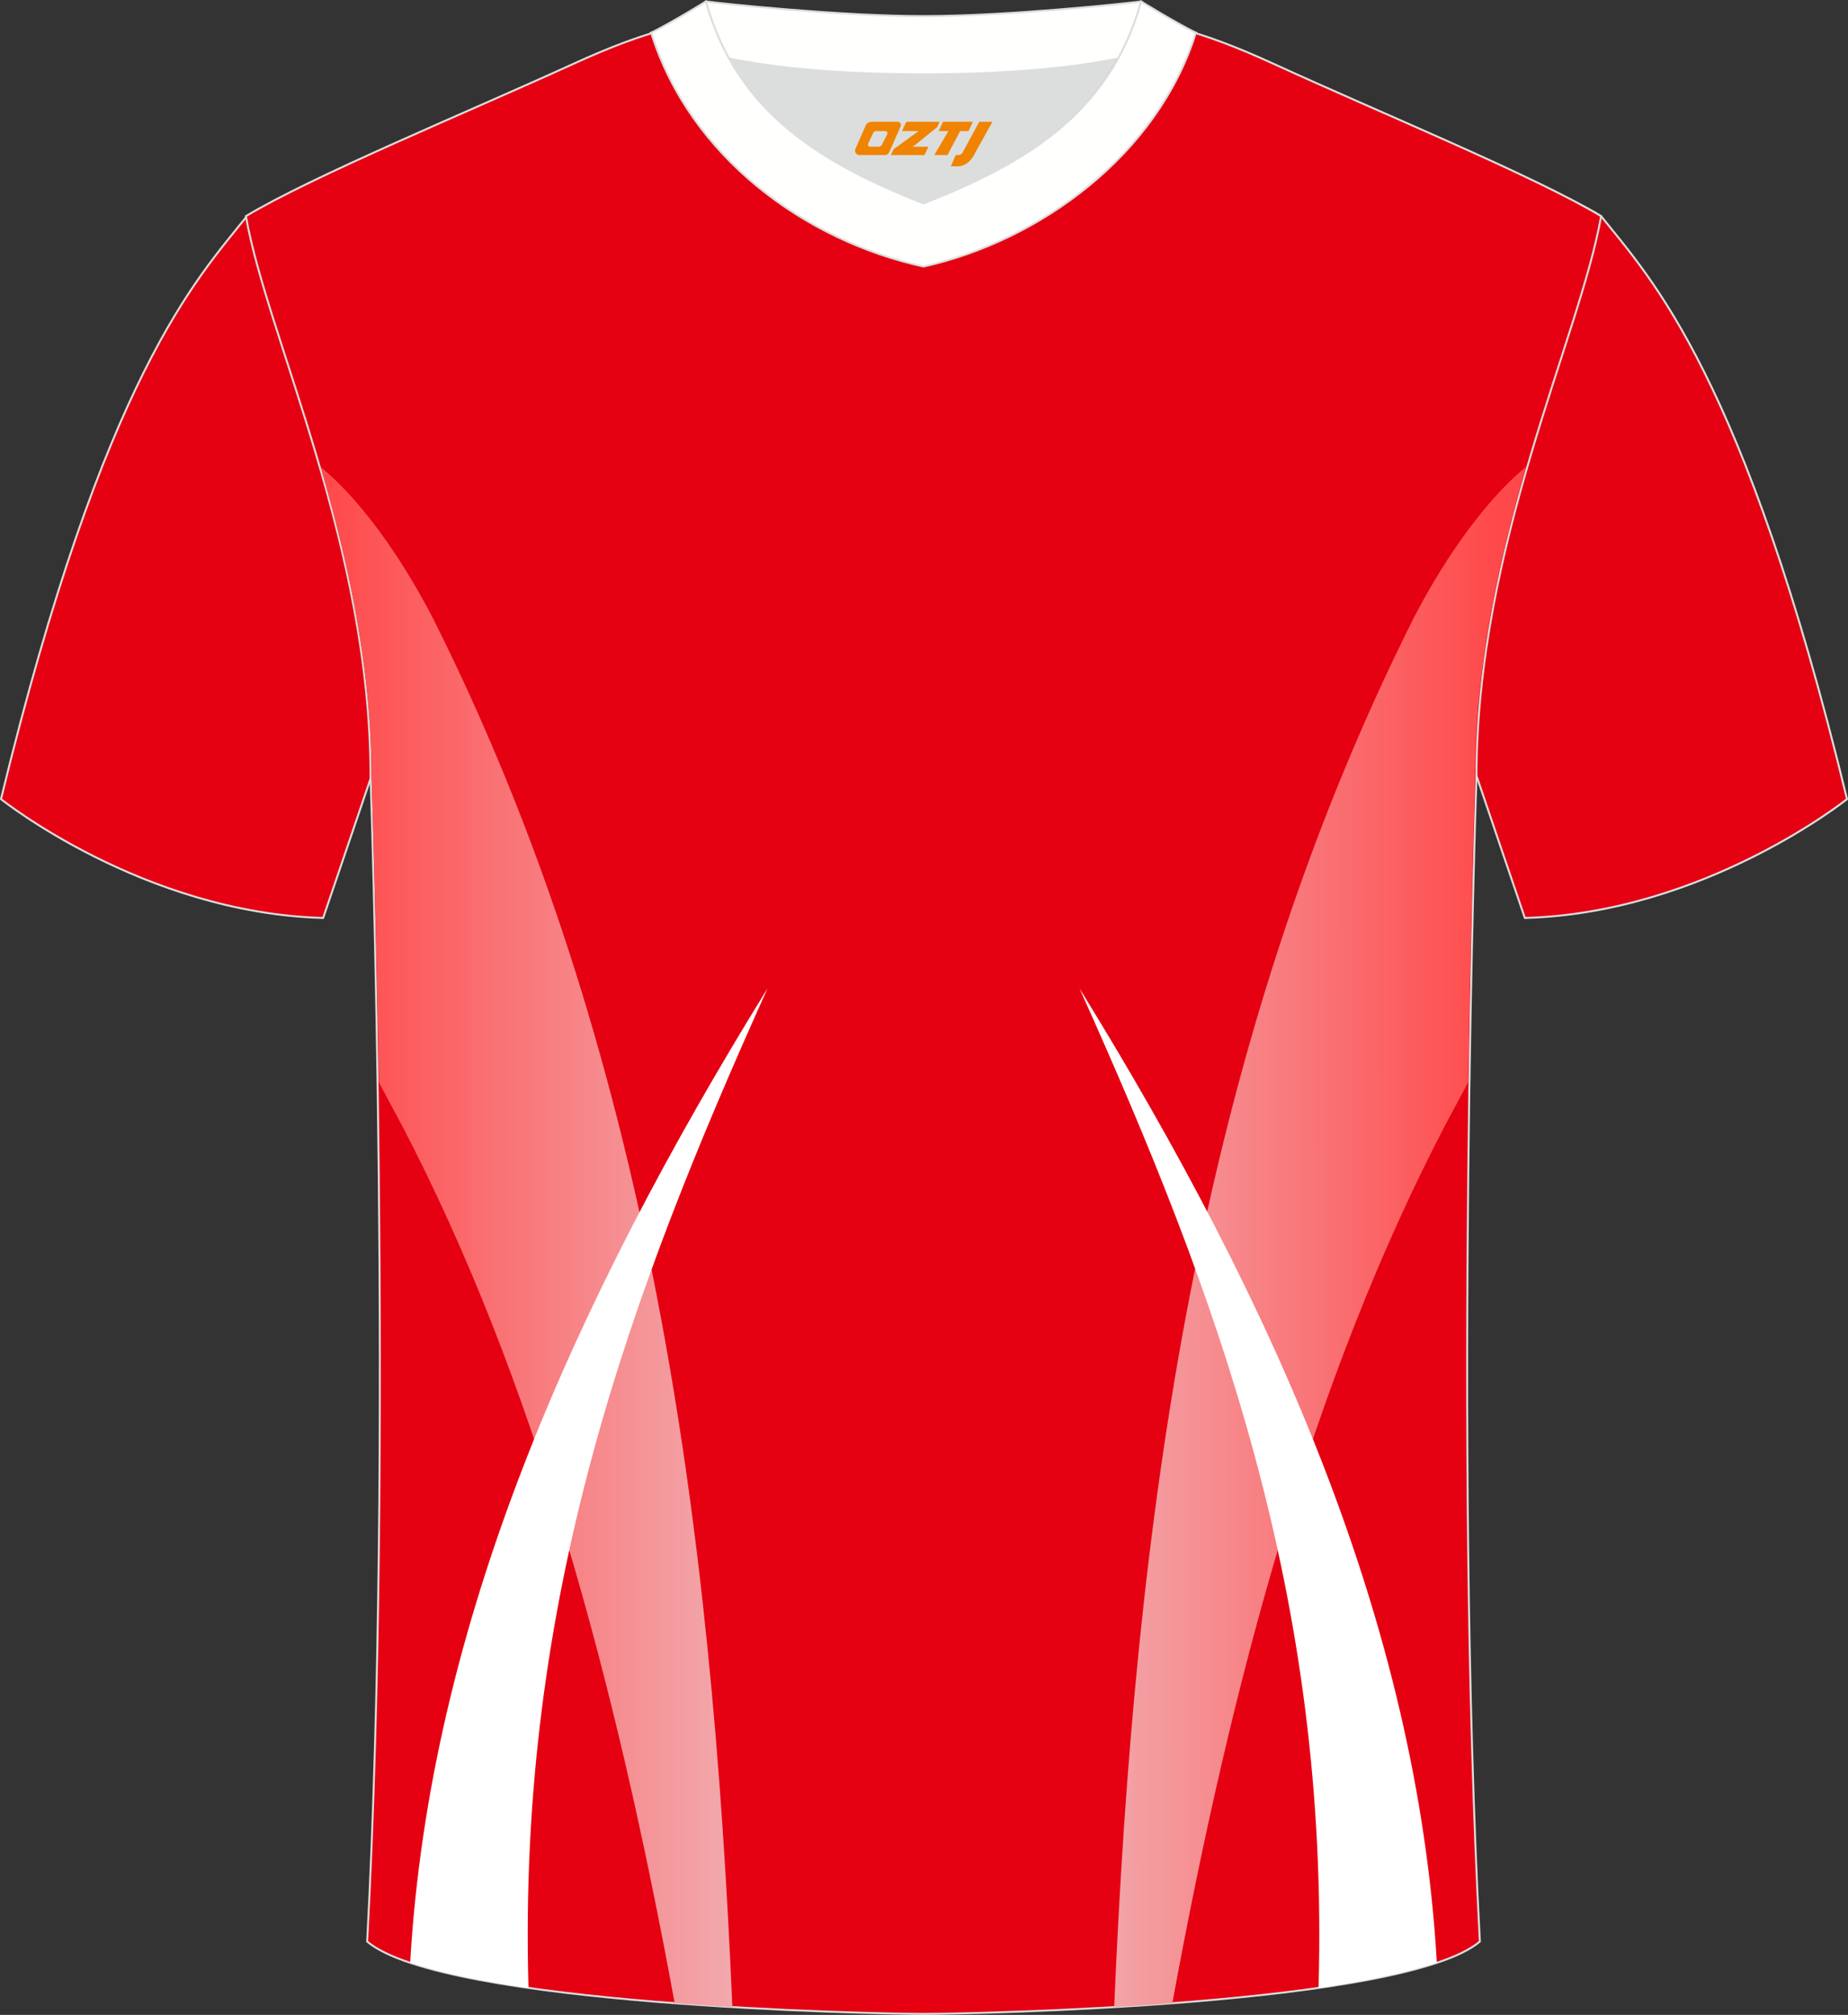 <?xml version="1.0" encoding="utf-8"?>
<!-- Generator: Adobe Illustrator 24.0.1, SVG Export Plug-In . SVG Version: 6.00 Build 0)  -->
<svg xmlns="http://www.w3.org/2000/svg" xmlns:xlink="http://www.w3.org/1999/xlink" version="1.1" id="图层_1" x="0px" y="0px" width="378px" height="412px" viewBox="0 0 378 412" enable-background="new 0 0 378 412" xml:space="preserve">
<rect x="0" y="0" width="378" height="412" fill="#333333" stroke="none"/>
<path fill-rule="evenodd" clip-rule="evenodd" fill="#E50012" stroke="#DCDDDD" stroke-width="0.4" stroke-miterlimit="22.897" d="  M327.5,44.2c10.2,12.8,29.2,32.3,50.3,119.2c0,0-29.1,23.3-65.9,24.3c0,0-7.1-20.8-9.8-28.8c-20.5-59.8-9.2-110.6-81.6-146.6  c-2.6-1.3-7.3-1.9-6.2-3.5c5.4-8.2,13.1-7.5,17.7-6c9.6,3.4,2.8-0.2,12.2,4.1C266,17,313.9,36,327.5,44.2z"/>
<path fill-rule="evenodd" clip-rule="evenodd" fill="#E50012" stroke="#DCDDDD" stroke-width="0.4" stroke-miterlimit="22.897" d="  M50.5,44.2C40.3,57,21.3,76.6,0.2,163.4c0,0,29.1,23.3,65.9,24.3c0,0,7.1-20.8,9.8-28.8c20.5-59.8,9.2-110.6,81.6-146.6  c2.6-1.3,7.3-1.9,6.2-3.5c-5.4-8.2-13.1-7.5-17.7-6c-9.6,3.4-3.1,0.5-12.5,4.8C111.7,17.8,64.1,36,50.5,44.2z"/>
<path fill-rule="evenodd" clip-rule="evenodd" fill="#E50012" stroke="#DCDDDD" stroke-width="0.4" stroke-miterlimit="22.897" d="  M188.9,411.8c9.7,0,98.3-1.7,113.8-14.8c-5.4-101.1-0.7-238-0.7-238c0-47.7,21.2-90.1,25.5-114.8C313.9,36,282.2,23,260.4,13  c-30-13.7-34.1-7.8-71.1-7.8s-41.9-5.9-71.9,7.8C95.5,23,63.9,36,50.3,44.2c4.3,24.7,25.5,67.1,25.5,114.8c0,0,4.7,136.9-0.7,238  C90.6,410.1,179.2,411.8,188.9,411.8z"/>
<g>
	
		<linearGradient id="SVGID_1_" gradientUnits="userSpaceOnUse" x1="65.933" y1="683.793" x2="150.234" y2="683.793" gradientTransform="matrix(0.999 0 0 0.999 -0.254 -430.023)">
		<stop offset="0" style="stop-color:#FF4849"/>
		<stop offset="1" style="stop-color:#F2A9AD"/>
	</linearGradient>
	<path fill-rule="evenodd" clip-rule="evenodd" fill="url(#SVGID_1_)" d="M138,409.6c-12.1-66.1-28.8-127.9-55.9-179.7   c-0.4-0.8-2.4-4.4-4.6-8.6C76.9,184.4,76,159,76,159c0-22.8-4.9-44.4-10.4-63.5c2.6,2.1,12.4,10.6,23,31   c44.4,88.5,57,185.2,61.2,283.9C145.9,410.2,142,409.9,138,409.6z"/>
	<path fill-rule="evenodd" clip-rule="evenodd" fill="#FFFFFF" d="M83.9,401.3c4-69.2,33.3-134.8,73.1-199.2   c-28.1,62.4-51.2,124.4-48.9,204.4C98.6,405.1,90.1,403.4,83.9,401.3z"/>
	
		<linearGradient id="SVGID_2_" gradientUnits="userSpaceOnUse" x1="307.552" y1="683.751" x2="223.273" y2="683.847" gradientTransform="matrix(0.999 0 0 0.999 -0.254 -430.023)">
		<stop offset="0" style="stop-color:#FF4849"/>
		<stop offset="1" style="stop-color:#F2A9AD"/>
	</linearGradient>
	<path fill-rule="evenodd" clip-rule="evenodd" fill="url(#SVGID_2_)" d="M239.8,409.6c12.1-66.1,28.8-127.9,55.9-179.7   c0.4-0.8,2.4-4.4,4.6-8.6c0.6-36.9,1.4-62.3,1.4-62.3c0-22.8,4.9-44.4,10.4-63.5c-2.6,2.1-12.4,10.6-23,31   c-44.4,88.5-57,185.2-61.2,283.9C231.8,410.2,235.8,409.9,239.8,409.6z"/>
	<path fill-rule="evenodd" clip-rule="evenodd" fill="#FFFFFF" d="M293.9,401.3c-4-69.2-33.3-134.8-73.1-199.2   c28.1,62.4,51.2,124.4,48.9,204.4C279.2,405.1,287.6,403.4,293.9,401.3z"/>
</g>
<g>
	<path fill-rule="evenodd" clip-rule="evenodd" fill="#DCDDDD" d="M149.1,12c8.4,15.2,23.3,23.1,39.7,29.6   c16.5-6.5,31.3-14.4,39.7-29.6c-8.6,1.7-21.4,3.2-39.7,3.2C170.5,15.2,157.7,13.7,149.1,12z"/>
	
		<path fill-rule="evenodd" clip-rule="evenodd" fill="#FFFFFD" stroke="#DCDDDD" stroke-width="0.4" stroke-miterlimit="22.897" d="   M188.9,3.3c-17.2,0-41.6-2.6-44.5-3c0,0-5.5,4.6-11.2,6.4c0,0,11.7,8.5,55.7,8.5s55.7-8.5,55.7-8.5c-5.7-1.8-11.2-6.4-11.2-6.4   C230.5,0.7,206.1,3.3,188.9,3.3z"/>
	
		<path fill-rule="evenodd" clip-rule="evenodd" fill="#FFFFFD" stroke="#DCDDDD" stroke-width="0.4" stroke-miterlimit="22.897" d="   M188.9,54.5c23.9-5.3,47.9-22.9,55.7-47.8c-4.4-2.2-11.2-6.4-11.2-6.4c-6.4,23.2-24.2,33.3-44.5,41.3c-20.2-8-38.1-18.2-44.5-41.3   c0,0-6.8,4.2-11.2,6.4C141.1,32,164.6,49.2,188.9,54.5z"/>
	
</g>
<g>
	<path fill="#F08300" d="M200.3,24.9l-3.4,6.3c-0.2,0.3-0.5,0.5-0.8,0.5h-0.6l-1,2.3h1.2c2,0.1,3.2-1.5,3.9-3L203,24.9h-2.5L200.3,24.9z"/>
	<polygon fill="#F08300" points="193.1,24.9 ,199,24.9 ,198.1,26.8 ,196.4,26.8 ,193.8,31.7 ,191.1,31.7 ,194,26.8 ,192,26.8 ,192.9,24.9"/>
	<polygon fill="#F08300" points="187.1,30 ,186.6,30 ,187.1,29.7 ,191.7,26 ,192.2,24.9 ,185.4,24.9 ,185.1,25.5 ,184.5,26.8 ,187.3,26.8 ,187.9,26.8 ,182.8,30.5    ,182.2,31.7 ,188.8,31.7 ,189.1,31.7 ,189.9,30"/>
	<path fill="#F08300" d="M183.6,24.9H178.3C177.8,24.9,177.3,25.2,177.1,25.6L175,30.4C174.7,31,175.1,31.7,175.8,31.7h5.2c0.4,0,0.7-0.2,0.9-0.6L184.2,25.9C184.4,25.4,184.1,24.9,183.6,24.9z M181.5,27.4L180.4,29.6C180.2,29.9,179.9,30,179.8,30l-1.8,0C177.8,30,177.4,29.9,177.6,29.3l1-2.1c0.1-0.3,0.4-0.4,0.7-0.4h1.9   C181.4,26.8,181.6,27.1,181.5,27.4z"/>
</g>
</svg>